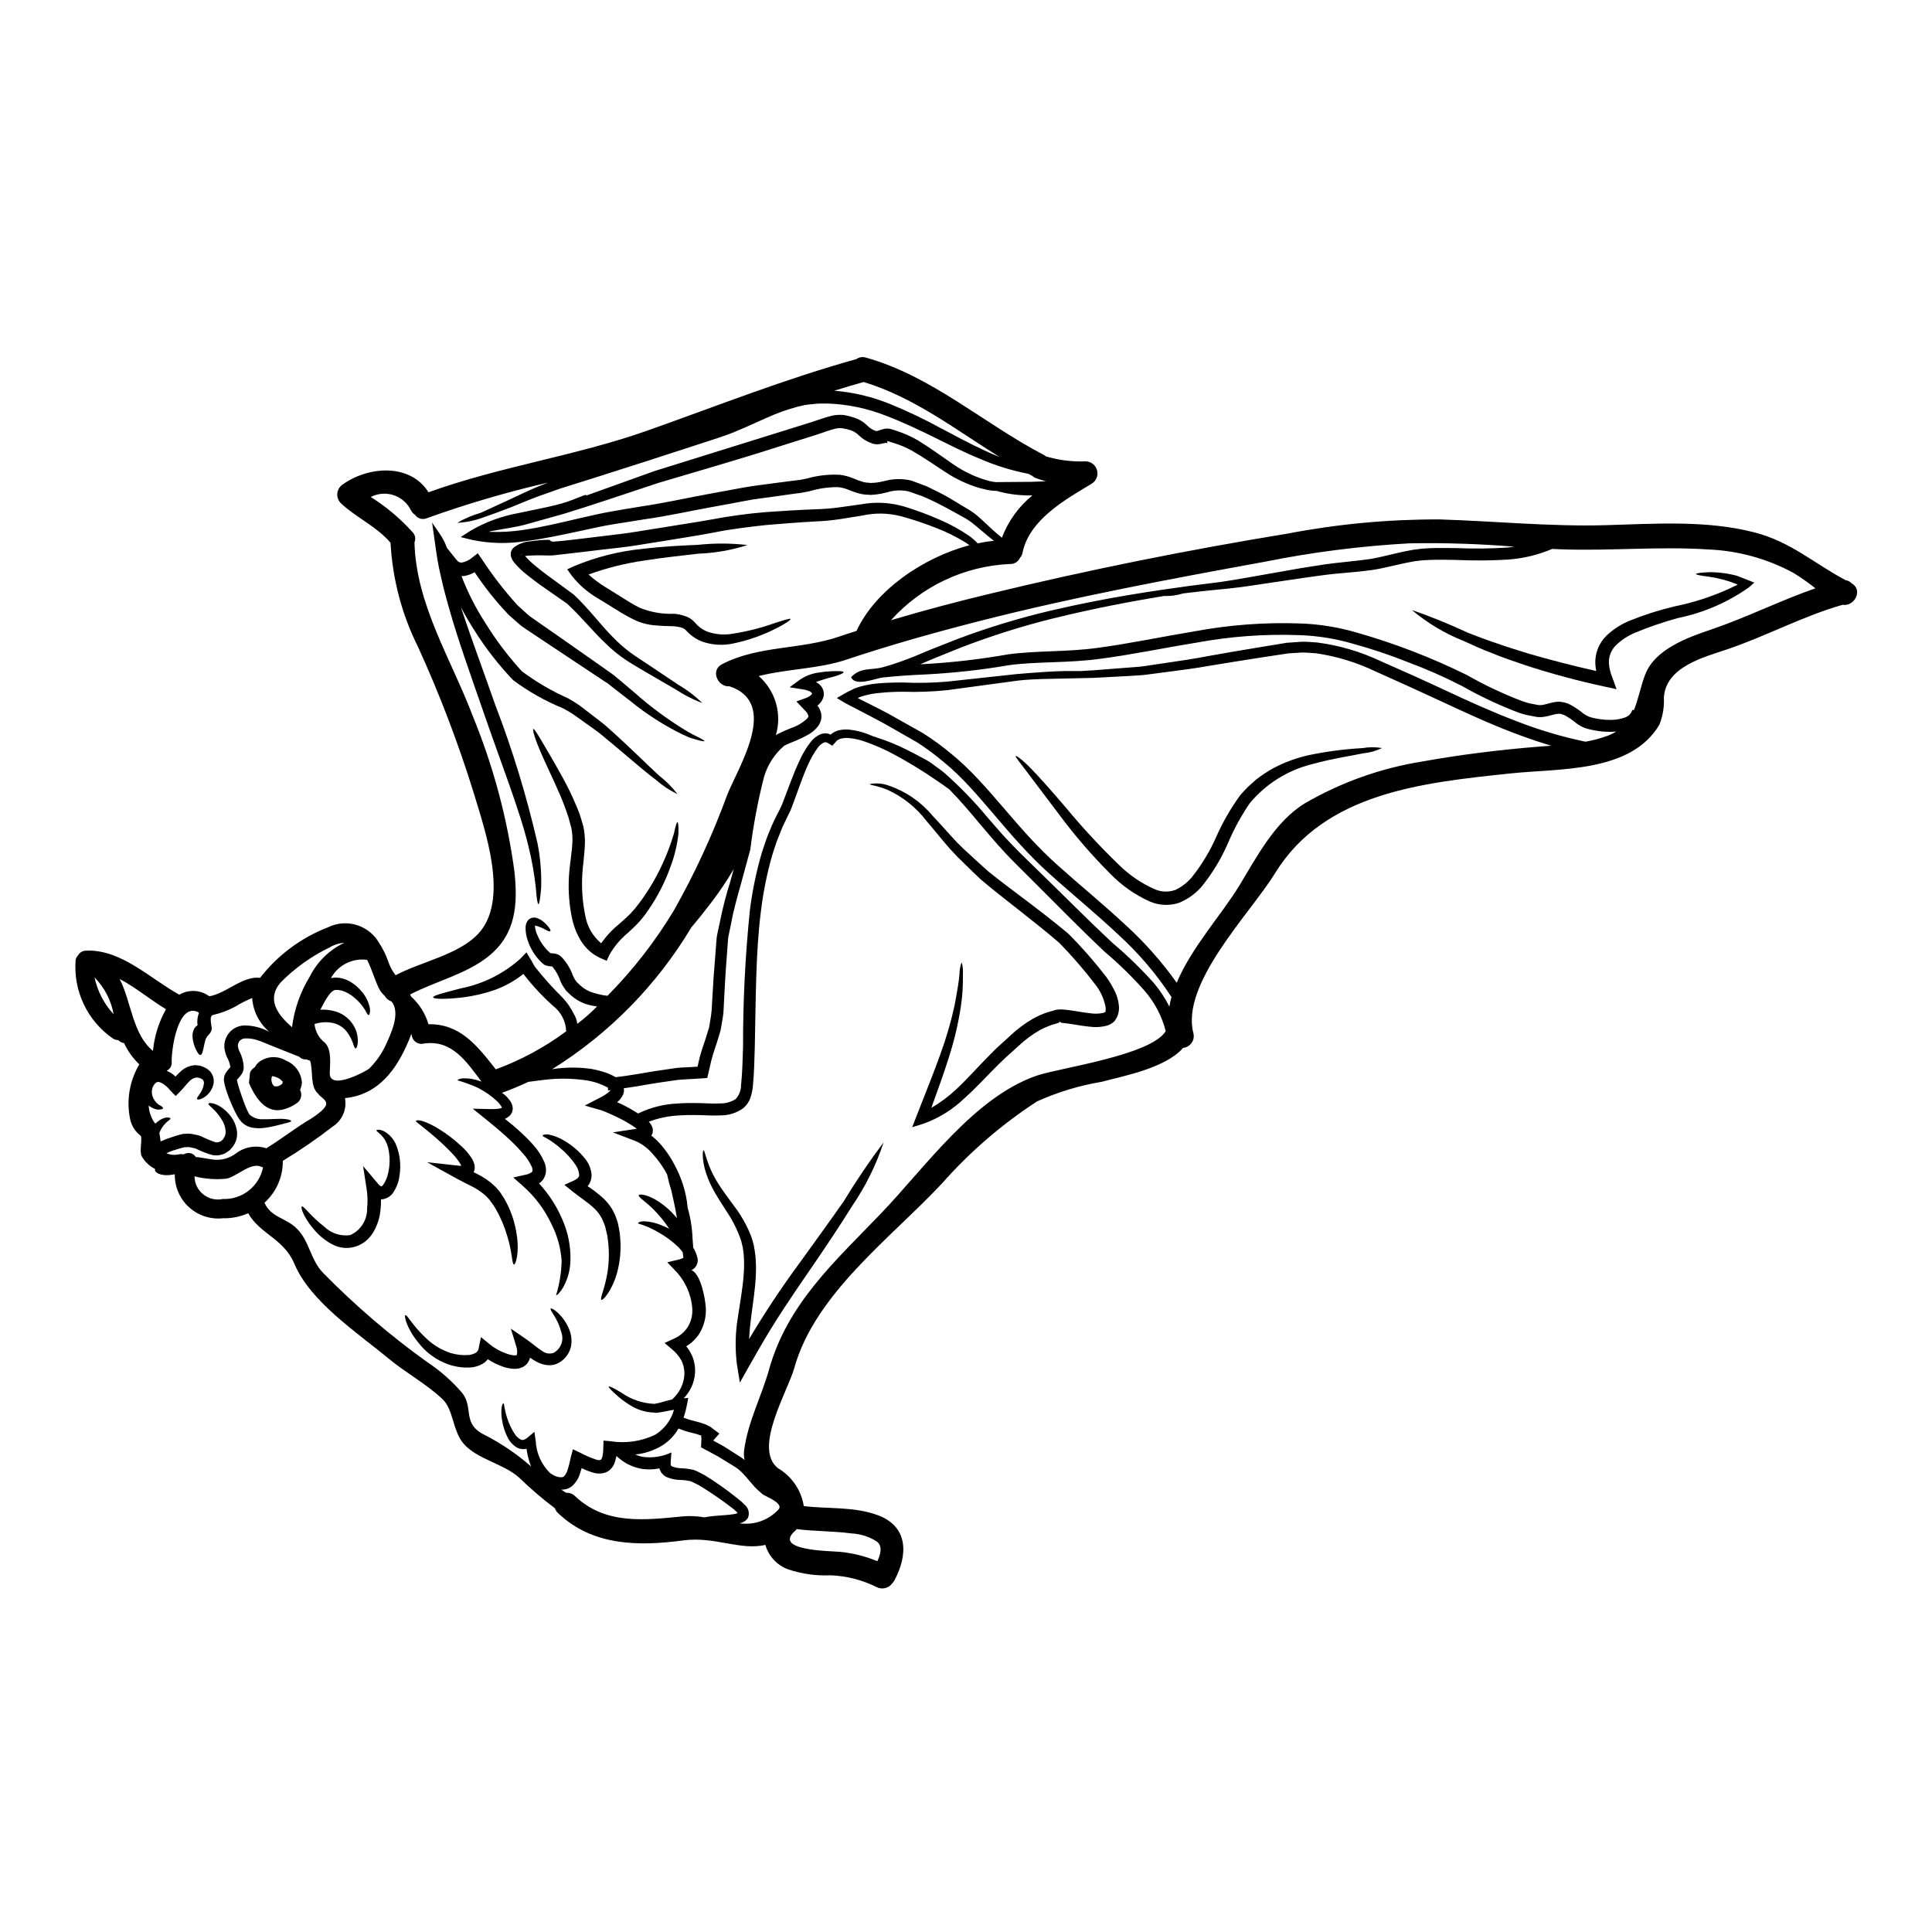 <?xml version="1.0" encoding="UTF-8"?>
<!-- Uploaded to: SVG Repo, www.svgrepo.com, Generator: SVG Repo Mixer Tools -->
<svg fill="#000000" width="800px" height="800px" version="1.1" viewBox="144 144 512 512" xmlns="http://www.w3.org/2000/svg">
 <g>
  <path d="m287.71 399.24c-1.84-1.699-3.199-3.859-3.934-6.258-0.355-1.051-0.52-2.156-0.488-3.266-0.004-0.73 0.27-1.434 0.762-1.969 0.566-0.52 1.359-0.711 2.098-0.508 0.758 0.238 1.457 0.641 2.039 1.18 0.395 0.336 0.754 0.703 1.082 1.102 0.531 0.656 0.699 1.102 0.57 1.25-0.129 0.148-0.57 0-1.27-0.395v0.004c-0.867-0.504-1.805-0.875-2.777-1.102h-0.023c-0.211 0-0.168 0.105-0.02 0h0.02c0.023 0-0.02 0.188 0.023 0.445 0.109 0.773 0.336 1.523 0.676 2.227 0.766 1.785 1.926 3.375 3.394 4.644l0.527 0.043c0.438 0.012 0.867 0.09 1.277 0.238 0.539 0.199 1.016 0.543 1.379 0.996 1.227 1.352 2.172 2.941 2.777 4.668 0.105 0.246 0.227 0.488 0.363 0.719l0.148 0.301 0.297 0.395 0.129 0.188 0.02 0.023 0.32 0.32 0.613 0.594v-0.004c0.77 0.719 1.66 1.293 2.633 1.699 1.496 0.562 3.055 0.941 4.644 1.125 6.758-6.832 12.68-14.449 17.633-22.684 5.527-9.781 10.238-20 14.086-30.551 3.078-7.66 13.898-24.336 0.613-28.793-3.055 0.277-5.176-4.199-1.969-5.856 9.719-5.027 20.898-3.797 31.168-7.359 1.484-0.512 2.992-0.977 4.477-1.465 4.945-10.719 17.57-19.418 29.914-22.703-0.395-0.277-0.742-0.551-1.145-0.789-2.375-1.461-4.875-2.703-7.477-3.711-3.039-1.207-6.141-2.25-9.293-3.121-3.438-0.93-7.051-1.012-10.527-0.23-1.93 0.32-3.906 0.637-5.938 0.953v-0.004c-2.117 0.316-4.25 0.516-6.391 0.598-4.262 0.234-8.637 0.574-13.152 0.957-4.477 0.508-9.082 1.02-13.707 1.969-4.816 0.914-9.59 1.613-14.531 2.441-3.481 0.512-6.875 1.18-10.293 1.551-3.418 0.371-6.789 0.789-10.078 1.18l-4.926 0.57c-0.789 0.086-1.613 0.191-2.418 0.277l-0.617 0.062-0.762 0.023-1.25-0.023 0.004-0.004c-1.508-0.055-3.016-0.031-4.519 0.066-0.25 0.023-0.5 0.059-0.746 0.105 0.836 0.938 1.742 1.801 2.719 2.586 1.105 0.934 2.25 1.801 3.398 2.652 2.336 1.719 4.602 3.375 6.809 4.988 4.199 3.988 7.109 8.02 10.289 11.203h-0.004c1.473 1.531 3.066 2.938 4.777 4.199 1.594 1.18 3.332 2.227 4.816 3.246 3.035 2.035 5.664 3.777 7.785 5.219 2.328 1.355 4.481 2.992 6.406 4.875-2.504-0.949-4.894-2.172-7.125-3.648-2.227-1.297-4.965-2.887-8.129-4.723-1.574-0.977-3.242-1.867-5.047-3.074-1.879-1.254-3.633-2.684-5.242-4.269-3.438-3.223-6.641-7.277-10.352-10.672-2.211-1.551-4.496-3.141-6.856-4.773-1.18-0.852-2.363-1.738-3.562-2.695-1.301-0.992-2.488-2.121-3.543-3.371-0.383-0.465-0.672-1-0.852-1.574-0.027-0.113-0.047-0.227-0.062-0.34-0.023-0.203-0.023-0.41 0-0.613s0.07-0.406 0.145-0.594l0.023-0.043c0.34-0.68 0.125-0.23 0.211-0.395l0.105-0.129 0.25-0.277h0.008c0.137-0.148 0.305-0.27 0.488-0.363 0.898-0.586 1.898-0.996 2.949-1.207 1.715-0.168 3.328-0.488 4.922-0.488h1.145l0.449 0.363 0.57 0.105c0.789-0.105 1.574-0.105 2.398-0.211 1.613-0.191 3.227-0.34 4.859-0.551 3.266-0.395 6.598-0.789 9.992-1.207 3.375-0.363 6.789-1.043 10.27-1.551 4.898-0.828 9.84-1.527 14.449-2.363 4.66-0.883 9.363-1.523 14.086-1.93 4.582-0.32 9.055-0.617 13.281-0.762v-0.004c2.051-0.051 4.098-0.207 6.133-0.469 2.039-0.277 4.012-0.551 5.965-0.828v0.004c3.879-0.742 7.883-0.535 11.668 0.594 3.227 0.992 6.394 2.176 9.484 3.543 2.699 1.164 5.277 2.594 7.699 4.262 0.785 0.57 1.52 1.211 2.188 1.914 1.445-0.301 2.887-0.531 4.305-0.68-0.57-0.426-1.121-0.848-1.672-1.316-1.043-0.871-2.144-1.801-3.269-2.754h-0.004c-1.137-0.969-2.383-1.805-3.711-2.484-2.82-1.547-5.902-3.305-9.102-4.723h0.004c-0.836-0.402-1.703-0.734-2.59-1l-1.359-0.488-0.699-0.23-0.34-0.105-0.027-0.004-0.168-0.043c-1.773-0.34-3.602-0.238-5.328 0.301l-1.574 0.363c-0.57 0.082-1.25 0.23-1.758 0.25l-0.789 0.062-0.188 0.023c-0.105 0-0.215-0.008-0.32-0.023l-0.469-0.02c-0.621-0.008-1.238-0.082-1.844-0.215-1.145-0.273-2.266-0.641-3.352-1.102-0.879-0.363-1.805-0.602-2.754-0.699h-0.129c-2.516-0.012-5.016 0.352-7.426 1.078-0.656 0.148-1.488 0.301-2.207 0.426l-2.121 0.277c-1.402 0.191-2.777 0.395-4.199 0.594-2.801 0.426-5.688 0.699-8.574 1.273-2.887 0.574-5.832 1.082-8.805 1.633-6.027 1.102-11.965 2.418-17.711 3.223-2.863 0.445-5.684 0.891-8.441 1.34-2.695 0.445-5.367 1.039-7.996 1.609-5.262 1.145-10.355 2.25-15.281 2.867-4.688 0.742-9.465 0.625-14.109-0.34l-3.016-0.742 2.57-1.652v-0.004c3.957-2.32 8.297-3.922 12.812-4.723 3.859-0.832 7.152-1.445 9.805-2.102 2.039-0.5 4.035-1.168 5.965-1.996 1.359-0.551 2.098-0.789 2.141-0.699 0.02 0.043 0 0.129-0.125 0.211 5.539-1.992 11.668-4.199 18.266-6.555 9.57-2.992 20.094-6.262 31.125-9.699 3.562-1.102 7.043-2.184 10.48-3.266 1.777-0.551 3.309-1.18 5.301-1.676h0.004c1.051-0.234 2.133-0.297 3.203-0.188 0.965 0.16 1.918 0.402 2.844 0.719 1.273 0.422 2.426 1.133 3.375 2.078 0.578 0.598 1.281 1.062 2.059 1.359l0.125 0.043c0.184 0.047 0.371 0.047 0.551 0 0.32-0.062 0.68-0.254 1.379-0.445 0.395-0.117 0.801-0.176 1.211-0.168l0.34 0.039h0.188l0.043 0.023c0.078 0.02 0.16 0.035 0.238 0.043h0.02l0.363 0.105 1.398 0.445h-0.004c1.918 0.641 3.762 1.473 5.512 2.484 3.309 2.016 6.176 4.156 8.91 6.027 2.465 1.762 5.168 3.156 8.031 4.148 0.676 0.211 1.316 0.395 1.969 0.594 0.625 0.152 1.266 0.25 1.906 0.297 0.32 0 0.656-0.023 1.02-0.023l8.188-0.062c1.383-0.043 2.652-0.082 3.887-0.148-0.91-0.227-1.801-0.512-2.676-0.848-0.375-0.148-0.719-0.363-1.02-0.637-0.043 0-0.062 0-0.105-0.043l-0.828-0.445h0.004c-4.422-0.852-8.734-2.188-12.859-3.988-7.383-2.953-15.469-7.828-24.969-11.438h-0.004c-4.875-1.918-10.039-3-15.277-3.203h-2.016c-0.676 0.012-1.348 0.062-2.016 0.148-0.719 0.082-1.465 0.125-2.141 0.25l-1.934 0.445v0.004c-2.738 0.734-5.414 1.691-7.996 2.863-2.715 1.18-5.387 2.461-8.148 3.586-1.359 0.613-2.777 1.082-4.18 1.574-1.402 0.492-2.715 0.895-4.074 1.34-5.367 1.738-10.543 3.438-15.488 5.031-4.945 1.594-9.633 3.074-14.023 4.477-2.207 0.676-4.328 1.359-6.363 1.996l-2.953 0.934c-0.977 0.34-1.91 0.676-2.844 1.02-3.734 1.227-6.938 2.648-9.801 3.797-2.93 1.121-5.477 2.078-7.555 2.777h0.004c-2.168 0.789-4.441 1.254-6.746 1.375 1.965-1.152 4.066-2.051 6.258-2.672 1.992-0.914 4.414-2.039 7.234-3.328 2.82-1.289 6.07-2.953 9.738-4.328 0.23-0.105 0.508-0.211 0.762-0.32-10.84 2.5-21.523 5.637-31.996 9.398-1.141 0.523-2.496 0.148-3.203-0.891-0.477-0.316-0.859-0.758-1.102-1.273-0.945-1.871-2.594-3.285-4.586-3.934-1.996-0.645-4.16-0.465-6.023 0.496 4.141 2.606 7.898 5.773 11.16 9.418 0.637 0.715 0.805 1.73 0.426 2.609v0.043c0.426 16.531 9.805 31.02 15.531 46.188v0.004c5.387 13.156 9.07 26.945 10.965 41.035 0.914 8.699 0.395 16.484-6.746 22.316-5.965 4.859-14.066 6.664-20.918 10.234 0.102 0.188 0.188 0.363 0.297 0.551h-0.004c2.172 1.973 3.758 4.508 4.582 7.324 8.34-0.129 12.816 5.539 17.848 11.965h-0.004c6.668-2.453 12.949-5.844 18.652-10.078v-0.012c-0.098-2.656-1.375-5.129-3.481-6.746-2.859-2.551-5.473-5.367-7.809-8.402-0.008-0.027-0.023-0.051-0.043-0.062-2.285 1.832-4.859 3.273-7.617 4.262-2.738 0.949-5.566 1.609-8.441 1.969-4.859 0.574-7.785 0.426-7.871 0-0.082-0.508 2.82-1.207 7.363-2.398 5.844-1.156 11.273-3.859 15.719-7.828l1.656-1.719 1.316 2.207c0.32 0.531 0.57 1.102 0.953 1.652 2.246 2.852 4.672 5.559 7.258 8.109 1.238 1.305 2.269 2.793 3.055 4.41 0.473 0.762 0.77 1.617 0.867 2.504v0.082c1.871-1.406 3.629-2.949 5.262-4.625-1.078-0.129-2.144-0.363-3.18-0.699-1.367-0.504-2.625-1.258-3.715-2.227l-0.789-0.738-0.395-0.395-0.039-0.043-0.191-0.191-0.062-0.102-0.141-0.238c-0.477-0.625-0.875-1.312-1.18-2.039-0.449-1.344-1.129-2.602-2.016-3.711l-0.211-0.211c-0.043 0-0.129-0.023-0.234-0.023-0.211-0.039-0.488 0-0.977-0.125h-0.004c-0.531-0.098-1.02-0.359-1.395-0.746zm347.03-100.63c3.035 1.738 0.723 6.195-2.418 5.668-10.586 3.012-20.262 8.316-30.699 11.836-5.938 2.019-16.137 4.543-16.676 12.691 0.125 2.469-0.277 4.934-1.184 7.234-7.594 12.859-26.629 11.543-39.59 12.941-22.977 2.441-49.098 4.988-62.273 26.438-6.559 10.672-25.035 29.125-21.648 42.371h0.004c0.234 0.887 0.066 1.828-0.457 2.578-0.52 0.754-1.348 1.238-2.258 1.328-4.723 5.453-16.164 7.512-21.559 8.992-5.922 0.98-11.688 2.731-17.16 5.199-9.359 6.086-17.848 13.414-25.23 21.789-13.43 14.344-33.586 29.148-39.082 48.805-1.758 6.297-10.969 21.324-4.371 26.582v0.004c3.68 2.156 6.203 5.848 6.875 10.062 6.559 0.789 13.383 0.082 19.68 2.438 8.066 3.016 7.934 10.523 4.371 17.188h0.004c-0.152 0.273-0.336 0.531-0.551 0.762-0.918 1.355-2.691 1.824-4.16 1.102-3.809-1.91-7.984-2.984-12.242-3.148-3.812 0.176-7.625-0.355-11.246-1.574-2.938-1.07-5.184-3.484-6.043-6.488-6.691 1.574-13.41-2.312-21.789-1.18-11.863 1.574-23.977 1.484-33.121-7.215l-0.004-0.004c-0.391-0.348-0.684-0.793-0.848-1.293-3.34-2.523-6.523-5.25-9.527-8.168-4.137-3.668-11.094-4.856-14.637-8.91-2.973-3.394-2.695-9.102-5.644-11.859-4.418-4.16-9.719-6.957-14.344-10.801-8.211-6.809-20.645-14.957-24.91-25.082-2.797-6.66-9.164-7.871-12.223-13.383-2.113 0.941-4.41 1.398-6.727 1.34-3.285 0.352-6.562-0.73-8.996-2.961-2.438-2.234-3.797-5.406-3.731-8.711-0.078 0.027-0.156 0.039-0.234 0.047-2.992 0.633-4.945-0.277-5.031-1.211l0.004-0.004c0-0.07 0.016-0.145 0.043-0.211-1.488-0.758-2.727-1.934-3.555-3.383-0.699-1.18 0.297-4.945-0.32-5.473v0.004c-1.414-1.09-2.391-2.648-2.754-4.394-1.023-4.965-0.152-10.133 2.441-14.492-1.699-1.613-3.074-3.535-4.055-5.664-0.375-0.016-0.738-0.141-1.039-0.363-0.168-0.125-0.32-0.277-0.488-0.395v0.004c-0.48-0.008-0.949-0.145-1.359-0.395-3.356-2.301-6.039-5.449-7.785-9.121-1.742-3.676-2.484-7.746-2.144-11.801 0.094-0.406 0.301-0.781 0.594-1.082 0.41-0.793 1.227-1.301 2.121-1.312 9.336-0.449 17.102 7.477 24.762 11.668v-0.004c2.449-1.434 5.516-1.301 7.828 0.344 0.031 0.035 0.066 0.062 0.105 0.082 4.562-0.762 8.785-5.434 13.473-4.898h0.004c4.644-5.992 10.836-10.605 17.906-13.348 5.106-2.551 11.312-0.504 13.895 4.586 0.188 0.203 0.34 0.441 0.449 0.699 0.699 1.23 1.281 2.523 1.738 3.863 0.449 1.262 1.094 2.449 1.91 3.516 6.957-3.648 16.57-5.406 21.789-10.863 8.531-8.93 1.93-27.43-1.18-37.766-4.062-13.059-8.945-25.848-14.617-38.293-4.316-8.621-6.809-18.043-7.324-27.668-3.606-4.305-9.164-6.691-13.219-10.543l0.004-0.004c-0.68-0.703-1.004-1.676-0.879-2.644 0.121-0.973 0.68-1.832 1.516-2.344 6.894-4.856 17.844-5.512 22.637 2.144 19.012-6.875 39.148-9.656 58.16-16.402 18.438-6.535 36.363-13.641 55.227-18.895l-0.004 0.004c0.75-0.539 1.715-0.684 2.59-0.391 17.566 4.965 31.145 17.461 47.078 25.777l0.004-0.004c0.195 0.121 0.387 0.254 0.574 0.395 3.418 1.016 6.981 1.461 10.543 1.316 1.406 0.039 2.621 0.996 2.992 2.356 0.371 1.355-0.188 2.797-1.379 3.547-7.047 4.242-16.531 9.527-18.355 18.27l0.004 0.004c-0.09 0.512-0.328 0.992-0.684 1.375-0.477 1.078-1.578 1.738-2.754 1.652-12.051 0.559-23.379 5.926-31.445 14.898 8.555-2.547 17.188-4.84 25.824-6.918 26.18-6.363 52.742-11.691 79.309-16.039 13.262-2.543 26.742-3.801 40.25-3.754 14.66 0.445 29.262 1.93 43.941 1.527 12.941-0.363 26.629-1.379 39.336 1.867 9.801 2.484 15.891 8.234 24.355 12.711v-0.004c0.617 0.098 1.188 0.398 1.613 0.855zm-9.652 1.297c-1.844-1.477-3.777-2.836-5.793-4.074-6.91-3.75-14.582-5.875-22.434-6.215-13.07-0.871-26.074 0.426-39.148-0.043-0.789-0.043-1.574-0.086-2.363-0.105-3.707 1.574-7.648 2.531-11.668 2.82-4.508 0.277-9.027 0.312-13.535 0.105-2.121-0.043-4.16-0.086-6.176-0.043-0.977 0.043-1.93 0.062-2.867 0.125-0.934 0.129-1.867 0.172-2.777 0.363-3.648 0.637-7.191 1.695-10.734 2.227-3.648 0.488-6.746 0.699-9.84 0.996s-5.902 0.789-8.594 1.125c-5.387 0.789-10.102 1.508-14.168 2.102-4.07 0.594-7.598 0.914-10.461 1.18-2.867 0.27-5.117 0.613-6.957 0.789h-0.004c-1.656 0.516-3.387 0.746-5.117 0.684-8.172 1.359-17.992 3.148-29.492 5.984v-0.004c-8.195 2.043-16.258 4.586-24.141 7.621-2.141 0.871-4.328 1.758-6.578 2.652-1.422 0.57-2.887 1.207-4.367 1.848 0.508-0.023 1.039-0.062 1.547-0.086 7.293-0.426 14.559-1.273 21.75-2.547 7.785-1.039 15.742-0.594 23.848-1.738 8.145-1.082 16.59-2.887 25.48-4.348l0.004-0.004c9.27-1.734 18.703-2.438 28.129-2.098 5.031 0.18 10.023 0.984 14.855 2.398 10.082 2.863 19.883 6.641 29.281 11.281 4.668 2.664 9.539 4.965 14.562 6.879 0.617 0.188 1.254 0.426 1.891 0.594l1.891 0.363h-0.004c0.535 0.137 1.09 0.168 1.633 0.082 0.633-0.109 1.254-0.258 1.867-0.445 0.809-0.238 1.641-0.383 2.484-0.426 0.492 0.023 0.984 0.094 1.465 0.211 0.41 0.102 0.812 0.234 1.207 0.395 1.379 0.703 2.672 1.559 3.859 2.547 0.453 0.336 0.945 0.613 1.465 0.828 0.617 0.211 1.25 0.375 1.891 0.488 1.312 0.258 2.652 0.379 3.992 0.359 1.266 0 2.519-0.223 3.711-0.656 0.922-0.312 1.629-1.059 1.887-1.996l0.422 0.082c1.23-2.926 1.762-6.297 3.035-9.523 2.59-6.66 11.246-9.762 17.398-11.84 9.395-3.191 18.305-7.672 27.664-10.938zm-52.742 37.957c-0.445 0.043-0.891 0.062-1.316 0.082l0.004 0.004c-1.566 0.02-3.133-0.121-4.668-0.426-0.777-0.141-1.543-0.332-2.293-0.57-0.816-0.316-1.586-0.738-2.293-1.254-1-0.852-2.086-1.59-3.246-2.207-0.27-0.109-0.547-0.199-0.828-0.277-0.199-0.059-0.406-0.082-0.613-0.062-0.57 0.027-1.133 0.129-1.68 0.301-0.727 0.219-1.473 0.391-2.227 0.508-0.844 0.145-1.711 0.113-2.547-0.086l-2.203-0.422c-0.719-0.172-1.402-0.426-2.102-0.637-5.18-1.98-10.199-4.348-15.02-7.086-4.644-2.383-9.43-4.484-14.324-6.297-4.672-1.871-9.445-3.469-14.301-4.797-4.621-1.367-9.398-2.144-14.215-2.312-9.199-0.355-18.406 0.312-27.453 1.996-8.828 1.422-17.289 3.223-25.609 4.285-8.402 1.145-16.445 0.676-23.871 1.652-7.266 1.25-14.598 2.07-21.961 2.461-4.031 0.168-7.914 0.426-11.691 0.832-1.762 0.188-7.277 2.543-8.34-0.105 2.609-2.695 5.18-1.738 8.531-2.652 2.188-0.594 4.309-1.34 6.344-2.102 2.363-0.871 4.562-1.891 6.852-2.797 2.289-0.91 4.5-1.762 6.691-2.633l0.004-0.004c7.988-2.992 16.16-5.473 24.465-7.434 15.02-3.5 27.16-5.219 36.516-6.516 3.148-0.395 5.984-0.762 8.531-1.082 2.141-0.32 4.496-0.699 7.172-1.18 4.051-0.719 8.742-1.551 14.105-2.484 2.715-0.395 5.582-0.934 8.66-1.297 3.035-0.359 6.473-0.656 9.676-1.121 3.289-0.531 6.769-1.613 10.695-2.312 0.953-0.211 1.996-0.277 3.012-0.426 1.02-0.082 2.059-0.125 3.121-0.168 2.035-0.043 4.137 0 6.258 0.02h-0.004c4.398 0.184 8.801 0.137 13.195-0.145 0.656-0.062 1.297-0.148 1.969-0.234-9.266-0.766-18.562-1.062-27.859-0.891-12.824 0.707-25.586 2.328-38.18 4.856-25.227 4.602-50.516 9.309-75.367 15.652-12.027 3.055-23.93 6.406-35.688 10.332-7.277 2.441-15.676 2.422-23.168 4.328v0.004c2.18 1.914 3.762 4.41 4.562 7.199 0.805 2.785 0.789 5.742-0.043 8.52 0.062-0.062 0.125-0.102 0.188-0.168l0.086-0.062 0.062-0.043h0.004c1.242-0.633 2.516-1.199 3.816-1.699 1.574-0.531 3.016-1.402 4.223-2.543 0.277-0.445 0.363-0.488 0.148-0.953h0.004c-0.121-0.27-0.27-0.527-0.445-0.766l-0.762-0.789-1.871-1.969 2.363-0.852-0.004 0.004c0.562-0.176 1.082-0.465 1.527-0.848 0.32-0.359 0.23-0.32 0.277-0.426-0.234-0.32-0.559-0.555-0.934-0.68-0.539-0.207-1.102-0.352-1.676-0.422l-3.348-0.531 2.566-1.887h-0.004c1.449-1.02 3.109-1.691 4.859-1.969 1.219-0.211 2.453-0.344 3.691-0.395 2.016-0.062 3.121-0.039 3.184 0.234 0.062 0.277-1 0.762-2.93 1.289v0.004c-1.488 0.367-2.953 0.812-4.391 1.34 0.707 0.348 1.297 0.895 1.695 1.574 0.367 0.676 0.488 1.457 0.34 2.207-0.152 0.672-0.473 1.293-0.934 1.805-0.211 0.242-0.445 0.461-0.703 0.656 0.262 0.316 0.477 0.664 0.641 1.039 0.125 0.344 0.254 0.68 0.363 1.039h-0.004c0.047 0.402 0.062 0.809 0.043 1.211-0.098 0.77-0.387 1.5-0.848 2.125-0.738 0.984-1.688 1.793-2.781 2.359-0.934 0.543-1.906 1.02-2.906 1.422-1.18 0.508-2.481 0.996-3.285 1.422h-0.004c-2.574 2.184-4.445 5.082-5.383 8.328-1.617 6.316-2.828 12.727-3.629 19.199-0.828 3.016-1.684 6.156-2.566 9.422-0.895 3.242-1.891 6.621-2.508 10.121-0.188 0.871-0.359 1.758-0.551 2.652-0.082 0.445-0.188 0.891-0.25 1.336l-0.105 1.402c-0.129 1.871-0.277 3.777-0.426 5.707-0.301 3.859-0.445 8.023-0.699 12.266-0.043 1.039-0.32 2.207-0.469 3.309l-0.297 1.695-0.488 1.633c-0.637 2.227-1.445 4.223-1.969 6.344-0.32 1.402-0.637 2.797-0.977 4.223l-0.086 0.422c-0.129 0.027-0.262 0.043-0.395 0.043l-0.871 0.062-1.465 0.086-1.719 0.105c-1.125 0.082-2.269 0.105-3.438 0.23l-3.523 0.512c-2.363 0.316-4.793 0.762-7.258 1.18-1.121 0.191-2.289 0.344-3.457 0.512 0.02 0.254 0.043 0.531 0.043 0.789l0.004 0.004c-0.066 0.309-0.152 0.613-0.254 0.914-0.211 0.465-0.488 0.895-0.828 1.273-0.227 0.262-0.477 0.504-0.742 0.723 0.445 0.188 0.871 0.395 1.316 0.594h-0.004c1.461 0.711 2.879 1.512 4.242 2.394 3.285-1.594 6.859-2.496 10.508-2.652 1.969-0.148 3.883-0.148 5.769-0.105 1.891 0.043 3.711 0.191 5.387 0.086 1.469 0.043 2.914-0.352 4.16-1.125 0.941-0.992 1.461-2.309 1.461-3.672 0.344-3.242 0.426-6.789 0.531-10.031v-0.004c-0.027-12.121 0.574-24.238 1.805-36.301 0.652-5.211 1.723-10.363 3.203-15.406 0.395-1.18 0.789-2.363 1.18-3.5 0.395-1.137 0.895-2.227 1.34-3.332 0.445-1.105 0.996-2.121 1.484-3.148 0.277-0.508 0.531-1.02 0.789-1.527 0.211-0.395 0.395-0.891 0.613-1.359 1.547-3.969 2.887-7.934 4.582-11.477h-0.004c0.797-1.797 1.816-3.488 3.035-5.031 0.688-0.867 1.586-1.547 2.609-1.965 0.617-0.203 1.273-0.242 1.91-0.109 0.145 0.027 0.289 0.07 0.426 0.133l0.105 0.039 0.148 0.105c0.043-0.039 0.062-0.082 0.105-0.125s0.02-0.043 0.062-0.062l0.363-0.254v-0.004c0.473-0.312 0.984-0.547 1.527-0.699 0.965-0.238 1.961-0.301 2.949-0.191 1.688 0.191 3.34 0.598 4.922 1.211 0.465 0.191 0.891 0.363 1.336 0.551 0.402 0.109 0.797 0.238 1.18 0.395 2.559 0.812 5.051 1.828 7.449 3.031 1.465 0.699 3.098 1.574 4.879 2.547 0.949 0.473 1.844 1.043 2.672 1.699 0.871 0.68 1.848 1.297 2.754 2.078h0.004c4.086 3.621 7.887 7.551 11.375 11.754 2.039 2.336 4.137 4.836 6.539 7.277 2.363 2.504 5.09 5.027 7.848 7.766 5.602 5.434 11.715 11.648 18.672 18.16v0.004c3.922 3.297 7.606 6.867 11.02 10.691 1.609 1.902 2.984 3.988 4.098 6.215 0.148-0.848 0.336-1.691 0.57-2.519-4-6.117-8.762-11.699-14.168-16.617-6.004-5.644-12.18-10.652-17.844-15.766-11.539-10.234-18.895-22.195-28.242-29.812v0.004c-2.227-1.898-4.578-3.648-7.039-5.238-2.508-1.426-4.926-2.82-7.301-4.18-2.379-1.359-4.723-2.57-7.023-3.777-1.465-0.738-2.887-1.508-4.285-2.227-1.059-0.531-1.801-1.059-2.695-1.574-0.207-0.062 0.086-0.125 0.148-0.211l0.34-0.188 0.699-0.395c0.469-0.277 0.914-0.551 1.383-0.789l1.402-0.699-0.004-0.004c0.418-0.234 0.859-0.418 1.316-0.551 0.598-0.199 1.207-0.371 1.82-0.508 1.18-0.281 2.379-0.473 3.586-0.574 2.363-0.23 4.586-0.254 6.727-0.254v-0.004c3.906 0.188 7.82 0.109 11.715-0.23 7.316-0.789 13.473-1.465 18.629-2.016 5.176-0.426 9.312-0.742 12.559-0.789 1.676-0.02 3.098-0.02 4.305 0l3.184-0.188c2.691-0.211 5.602-0.426 8.762-0.68 1.574-0.148 3.223-0.188 4.922-0.445l5.285-0.789c3.648-0.531 7.531-1.082 11.691-1.891 4.18-0.738 8.594-1.527 13.344-2.289 2.363-0.395 4.816-0.789 7.344-1.207 1.316-0.086 2.648-0.168 4.031-0.277 1.359-0.023 2.734 0.125 4.117 0.211v0.004c5.766 0.758 11.379 2.41 16.637 4.891 5.512 2.418 11.227 4.965 17.207 7.766 5.984 2.801 12.242 5.664 18.949 8.211 5.906 2.305 11.996 4.113 18.203 5.41 2.047-0.355 4.055-0.895 6.004-1.613 0.754-0.293 1.477-0.652 2.164-1.082zm-20.859 4.031c1.18-0.105 2.363-0.191 3.586-0.277-3.543-1.062-6.957-2.25-10.234-3.504-6.852-2.629-13.133-5.578-19.117-8.355-5.984-2.777-11.691-5.367-17.121-7.789v0.004c-4.981-2.398-10.297-4.031-15.766-4.84-1.273-0.062-2.527-0.211-3.777-0.211-1.25 0.086-2.461 0.148-3.668 0.234-2.504 0.395-4.926 0.738-7.277 1.102-4.723 0.719-9.168 1.465-13.348 2.141-4.16 0.742-8.129 1.25-11.809 1.719-1.828 0.254-3.609 0.488-5.328 0.699-1.719 0.211-3.394 0.23-5.008 0.359-3.203 0.172-6.172 0.32-8.91 0.469-2.691 0.062-5.156 0.125-7.402 0.168-2.246 0.043-4.285 0.086-6.09 0.129-1.801 0.043-3.352 0.168-4.754 0.25-0.551 0.062-1.059 0.105-1.652 0.168-5.117 0.699-11.266 1.527-18.523 2.504l-0.004 0.008c-3.984 0.422-8 0.574-12.008 0.449-2.152-0.004-4.309 0.109-6.449 0.34-1.094 0.098-2.18 0.281-3.246 0.551-0.555 0.125-1.062 0.301-1.574 0.469-0.109 0.023-0.219 0.066-0.316 0.125l-0.125 0.062c-0.086 0.039-0.164 0.09-0.234 0.148l0.297 0.148 2.504 1.25c2.293 1.18 4.691 2.336 7.086 3.731l7.477 4.203v0.004c2.586 1.648 5.066 3.465 7.422 5.434 9.867 7.996 17.227 19.879 28.434 29.746 5.602 5.031 11.773 10.035 17.906 15.766v-0.004c4.988 4.559 9.473 9.637 13.383 15.148 3.906-9.336 11.926-18.105 16.531-25.652 4.723-7.746 9.48-17.078 17.523-21.961v0.004c9.562-5.539 20.066-9.273 30.98-11.02 10.117-1.816 20.363-3.09 30.613-3.918zm-98.555 75.363c-1.008-3.953-2.926-7.613-5.602-10.695-3.293-3.719-6.852-7.191-10.648-10.395-7.023-6.641-13.066-12.879-18.629-18.395-2.754-2.797-5.406-5.301-7.828-7.91s-4.519-5.156-6.516-7.477c-2.906-3.504-5.582-6.602-8.125-9.188-1.082-0.789-2.422-1.738-4.141-2.887v-0.004c-3.391-2.305-6.902-4.434-10.52-6.367-2.426-1.312-4.953-2.434-7.555-3.348-1.422-0.527-2.906-0.863-4.414-1-0.719-0.062-1.445-0.004-2.144 0.168-0.301 0.082-0.59 0.219-0.848 0.395l-0.188 0.148-0.043 0.039-0.168 0.172-0.191 0.23-0.789 0.891-0.957-0.594-0.004 0.004c-0.145-0.102-0.301-0.188-0.465-0.254-0.125-0.043-0.125-0.066-0.191-0.066-0.215-0.039-0.434-0.016-0.633 0.066-0.609 0.277-1.137 0.711-1.527 1.25-1.051 1.406-1.938 2.93-2.633 4.539-1.574 3.418-2.777 7.258-4.367 11.414h-0.004c-0.211 0.559-0.453 1.102-0.723 1.633-0.23 0.488-0.465 0.977-0.719 1.465-0.445 1-0.996 1.969-1.379 3.035-0.383 1.066-0.871 2.102-1.25 3.203-0.383 1.102-0.742 2.227-1.105 3.375h-0.004c-1.391 4.898-2.391 9.898-2.992 14.957-1.359 10.715-1.316 22.699-1.609 36.027-0.105 3.375-0.148 6.641-0.512 10.309-0.105 0.988-0.32 1.961-0.633 2.906-0.375 1.109-1.059 2.086-1.969 2.824-1.754 1.238-3.856 1.891-6.004 1.863-1.969 0.105-3.84-0.043-5.644-0.082-1.801-0.039-3.648-0.023-5.453 0.105-2.695 0.137-5.352 0.695-7.871 1.656 0.504 0.492 0.863 1.117 1.039 1.801 0.066 0.379 0.059 0.77-0.023 1.145-0.066 0.262-0.184 0.508-0.34 0.727 1.02 0.797 1.949 1.699 2.781 2.691 1.344 1.594 2.496 3.34 3.438 5.199 1.613 3.004 2.707 6.262 3.223 9.633 0.082 0.551 0.125 1.062 0.168 1.574h0.004c0.781 2.707 1.223 5.5 1.312 8.316l0.086 1.039 0.082 1.23c0.086 0.148 0.168 0.277 0.254 0.426h0.004c0.344 0.645 0.605 1.328 0.789 2.035 0.488 1.379-0.168 2.906-1.504 3.504 2.523 1.102 3.648 7.617 3.797 9.926 0.156 2.496-0.484 4.977-1.824 7.086-0.875 1.289-2.019 2.375-3.356 3.18 0.617 0.75 1.129 1.578 1.527 2.461 0.645 1.508 0.914 3.144 0.789 4.777-0.203 2.461-1.262 4.773-2.992 6.531l1.207-0.086-0.363 1.871c-0.211 1.137-0.508 2.258-0.887 3.348 1.023 0.406 2.074 0.73 3.148 0.977 0.883 0.211 1.754 0.473 2.609 0.789l0.914 0.445c0.355 0.16 0.684 0.375 0.977 0.637 0.613 0.469 1.23 0.914 1.848 1.379-0.551 0.617-1.102 1.23-1.633 1.848 0.914 0.512 1.867 1.02 2.754 1.508l4.012 2.547c0.32 0.211 0.613 0.395 0.934 0.613 0.211 0.168 0.426 0.344 0.617 0.488l-0.004-0.004c-0.199-0.875-0.234-1.781-0.105-2.672 1.016-7.531 4.562-14.086 6.598-21.32 4.879-17.484 17.566-28.734 29.707-41.395 11.711-12.203 24.57-30.699 41.227-36.473 5.797-2.016 30.281-5.344 34.184-11.797zm-35.324-141.98c-0.086 0-0.148 0.02-0.23 0.02h-0.004c-2.902 0.043-5.801-0.297-8.613-1.02-0.188-0.062-0.34-0.105-0.508-0.168-0.129 0.004-0.254-0.004-0.379-0.02-0.727-0.027-1.449-0.105-2.164-0.234-0.719-0.172-1.465-0.363-2.227-0.555h-0.004c-3.141-0.941-6.129-2.344-8.867-4.156-2.887-1.848-5.769-3.906-8.891-5.688-1.566-0.871-3.227-1.566-4.945-2.078l-1.398-0.445-0.234-0.062v0.789h-0.004c-0.023 0-0.105-0.363-0.254-0.32-0.254 0.043-0.789 0.125-1.465 0.297-0.805 0.18-1.645 0.129-2.422-0.148h0.129c-1.297-0.402-2.481-1.109-3.457-2.055-0.602-0.609-1.324-1.082-2.121-1.383h-0.02l-0.105-0.043h-0.004c-0.715-0.223-1.445-0.391-2.188-0.508-0.676-0.078-1.355-0.027-2.016 0.145-1.441 0.344-3.223 1.062-4.875 1.574-3.461 1.082-6.984 2.203-10.547 3.328-11.051 3.543-21.648 6.535-31.207 9.398-9.484 3.148-18.035 6.047-25.312 8.266-3.691 1.039-7.023 1.969-9.93 2.777-2.926 0.789-5.512 1.082-7.594 1.488-0.66 0.125-1.25 0.211-1.805 0.32l-0.004 0.004c-0.121 0.035-0.234 0.082-0.34 0.145 3.086 0.121 6.176-0.055 9.23-0.527 4.723-0.699 9.695-1.891 14.957-3.121 2.629-0.594 5.324-1.227 8.148-1.738 2.82-0.512 5.621-0.934 8.484-1.422 5.769-0.852 11.543-2.164 17.566-3.266 2.996-0.551 5.965-1.082 8.891-1.633 2.93-0.551 5.856-0.828 8.723-1.25 1.441-0.191 2.863-0.363 4.281-0.551l2.059-0.254c0.656-0.125 1.211-0.211 1.91-0.363v-0.004c2.805-0.809 5.723-1.145 8.637-0.996h0.043c1.219 0.148 2.41 0.461 3.543 0.93 0.918 0.414 1.871 0.754 2.844 1.02 0.445 0.102 0.902 0.156 1.359 0.172l0.32 0.043h0.297l0.789-0.043c0.551-0.02 0.891-0.125 1.336-0.168l1.484-0.32h-0.008c2.176-0.586 4.461-0.645 6.664-0.172l0.191 0.043 0.062 0.02h0.02l0.168 0.043 0.086 0.043 0.34 0.125 0.699 0.254 1.359 0.508 0.004 0.004c0.914 0.301 1.801 0.676 2.652 1.129 1.758 0.848 3.438 1.676 4.945 2.586s2.969 1.762 4.348 2.609c1.422 0.801 2.742 1.77 3.934 2.887 1.105 1.016 2.144 1.992 3.148 2.926 0.828 0.762 1.633 1.445 2.398 2.039 1.66-4.387 4.449-8.258 8.09-11.219zm-12.883-11.988c1.422 0.68 2.797 1.273 4.137 1.801-11.691-7.297-22.68-15.828-35.984-19.855-0.023 0-0.043 0.02-0.062 0.02-2.59 0.719-5.156 1.484-7.703 2.289v0.004c5.09 0.414 10.082 1.609 14.809 3.539 4.602 1.883 9.09 4.019 13.453 6.406 4.078 2.168 7.852 4.184 11.352 5.797zm-28.219 294.45c0.828-1.762 1.441-3.906-0.043-5.156-2.031-1.332-4.387-2.094-6.812-2.207-4.812-0.656-9.695-0.531-14.512-1.145-0.105 0.125-0.23 0.254-0.359 0.395-6.195 5.344 9.164 5.387 11.754 5.621v-0.004c3.434 0.324 6.797 1.168 9.977 2.496zm-26.223-13.684c0.996-1.062-0.613-2.144-2.144-2.973-0.848-0.469-1.672-0.828-2.016-1.062-0.699-0.676-1.422-1.18-2.184-2.035-0.488-0.574-0.996-1.145-1.508-1.738-0.395-0.508-0.828-0.977-1.27-1.465-0.445-0.488-0.891-0.914-1.359-1.316l-0.719-0.531c-0.277-0.188-0.617-0.395-0.938-0.594-1.27-0.762-2.586-1.574-3.988-2.441-1.402-0.738-2.844-1.527-4.367-2.336l0.105-2.481-0.148-0.363v0.008c0.027-0.043 0.062-0.078 0.105-0.105 0.023-0.039 0.051-0.074 0.082-0.105l-0.191-0.105v-0.004c-0.723-0.262-1.457-0.48-2.207-0.656-1.27-0.285-2.512-0.684-3.715-1.18-1.062 1.84-2.562 3.394-4.367 4.523-2.164 1.305-4.594 2.113-7.109 2.359 0.715 0.324 1.473 0.547 2.25 0.656 2.512 0.297 5.059-0.121 7.344-1.207l-0.148 1.867-0.062 0.977c0 0.574 0.062 0.488 0.062 0.531 0.062 0.148 0.062 0.211 0.34 0.34l-0.004-0.004c0.77 0.309 1.59 0.473 2.422 0.488 1.113 0.031 2.223 0.18 3.309 0.445 0.535 0.188 1.055 0.422 1.547 0.699 0.445 0.234 0.914 0.469 1.359 0.699v0.004c3.027 1.863 5.93 3.918 8.695 6.152 0.695 0.516 1.344 1.09 1.934 1.719 1.02 0.859 1.34 2.289 0.789 3.5-0.535 0.73-1.336 1.219-2.231 1.355 3.832 0.574 7.699-0.781 10.332-3.621zm-10.863 0.934c0.043-0.105-0.043-0.191-0.125-0.277v0.004c-0.5-0.484-1.031-0.93-1.594-1.34-2.707-2.066-5.527-3.988-8.441-5.75-0.395-0.188-0.789-0.395-1.18-0.594h-0.004c-0.355-0.207-0.73-0.379-1.125-0.508-0.871-0.195-1.758-0.301-2.652-0.32-1.262-0.012-2.512-0.281-3.668-0.785-0.824-0.406-1.461-1.109-1.781-1.969l-0.105-0.316c-0.02 0-0.188 0.039-1.145 0.188l-0.004 0.004c-1.164 0.125-2.34 0.105-3.5-0.062-2.523-0.43-4.856-1.613-6.691-3.398-0.156 0.402-0.27 0.824-0.34 1.25-0.078 0.285-0.176 0.562-0.297 0.832-0.125 0.301-0.289 0.586-0.488 0.848-0.418 0.629-1.02 1.113-1.719 1.398-1.16 0.41-2.426 0.41-3.586 0-0.969-0.293-1.914-0.668-2.824-1.121-0.125 0.395-0.23 0.789-0.395 1.227l0.004 0.004c-0.359 1.383-1.129 2.625-2.207 3.562-0.664 0.535-1.48 0.848-2.332 0.891-0.164 0.012-0.324 0.012-0.488 0 0.426 0.301 0.871 0.574 1.316 0.852 0.875-0.059 1.738 0.266 2.359 0.891 8.105 7.684 18.5 6.324 28.621 5.348 1.902-0.152 3.812-0.062 5.688 0.273 0.277-0.062 0.531-0.125 0.852-0.168 0.891-0.148 2.016-0.23 3.074-0.32 0.723-0.062 1.465-0.105 2.227-0.168 0.617-0.062 1.273-0.148 1.871-0.254l0.395-0.105c0.043 0 0.129 0 0.129-0.043l-0.004-0.004c0.059-0.012 0.113-0.035 0.16-0.07zm-1.934-167.21c0.344-1.18 0.656-2.336 0.977-3.5l0.004 0.004c-1.855 3.176-3.914 6.231-6.164 9.141-1.801 2.363-3.5 4.481-5.094 6.363-9.137 15.27-21.777 28.141-36.875 37.559 3.184-0.504 6.418-0.562 9.613-0.176l0.91 0.129c0.395 0.062 0.594 0.125 0.914 0.188 0.551 0.105 1.207 0.301 1.828 0.469l-0.004 0.004c1.246 0.344 2.445 0.852 3.562 1.508 1.719-0.211 3.398-0.426 5.094-0.723 2.461-0.395 4.856-0.848 7.32-1.18 1.207-0.191 2.418-0.363 3.606-0.531 1.188-0.168 2.422-0.148 3.629-0.23l2.059-0.129 0.168-0.738 0.395-1.738c0.594-2.25 1.465-4.418 2.016-6.406l0.469-1.488 0.254-1.504v-0.012c0.195-0.996 0.336-2.004 0.426-3.016 0.277-4.219 0.422-8.211 0.789-12.203 0.148-1.992 0.297-3.941 0.445-5.852l0.129-1.445c0.062-0.469 0.188-0.934 0.277-1.402 0.188-0.934 0.395-1.848 0.594-2.754l-0.004 0.004c0.707-3.492 1.594-6.945 2.668-10.34zm-11.242 117.93c0.926-1.508 1.348-3.269 1.211-5.031-0.301-3.769-1.914-7.312-4.562-10.012l-2.059-2.144 2.82-0.676 0.004-0.004c0.516-0.09 1.012-0.27 1.465-0.531-0.09-0.453-0.148-0.914-0.172-1.375-0.379-0.586-0.828-1.121-1.336-1.594-1.57-1.477-3.316-2.75-5.199-3.797-1.219-0.719-2.496-1.332-3.82-1.824-0.891-0.34-1.465-0.363-1.508-0.574 0-0.082 0.129-0.188 0.395-0.316 0.418-0.129 0.855-0.188 1.297-0.172 1.555 0.074 3.086 0.43 4.516 1.043 0.656 0.25 1.34 0.57 2.039 0.91v-0.004c-1.234-1.883-2.664-3.633-4.266-5.219-2.121-2.098-4.051-3.203-3.773-3.668 0.188-0.34 2.227-0.254 5.301 1.738v0.004c1.707 1.125 3.238 2.496 4.551 4.062 0.086 0.105 0.172 0.23 0.254 0.34-0.426-2.754-1.02-5.238-1.465-7.258h0.004c-0.461-1.434-0.844-2.894-1.148-4.367-0.188-0.32-0.34-0.637-0.531-0.957-0.938-1.613-2.047-3.121-3.309-4.496-1.215-1.453-2.746-2.609-4.477-3.375l-6.047-2.32 6.297-0.957c-0.145-0.125-0.277-0.23-0.445-0.363h0.004c-1.586-1.078-3.254-2.027-4.988-2.84-0.699-0.34-1.398-0.656-2.078-0.953l-1.02-0.426c-0.297-0.129-0.738-0.277-0.789-0.301l-4.434-1.27 3.969-2.059h0.004c0.996-0.457 1.914-1.074 2.715-1.824 0.082-0.082 0.148-0.168 0.188-0.211-0.23 0.023-0.465 0.043-0.699 0.086l-0.062-0.762v-0.004c-1.758-0.938-3.656-1.578-5.621-1.891-3.844-0.574-7.754-0.609-11.605-0.105-1.402 0.168-2.672 0.34-3.836 0.488-2.293 1.062-4.606 2.059-7.004 2.91 0.191 0.117 0.375 0.25 0.551 0.391 0.613 0.504 1.156 1.09 1.609 1.742 0.312 0.43 0.527 0.922 0.637 1.445 0.164 0.742 0 1.523-0.445 2.141-0.414 0.52-0.957 0.926-1.574 1.18 1.34 1.039 2.695 2.16 4.031 3.394 1.223 1.102 2.387 2.269 3.481 3.5 1.254 1.375 2.266 2.953 2.988 4.664 0.273 0.699 0.406 1.441 0.395 2.191-0.027 0.895-0.332 1.762-0.871 2.477-0.281 0.344-0.609 0.645-0.973 0.895 2.574 2.769 4.648 5.969 6.129 9.445 1.547 3.449 2.293 7.195 2.188 10.973-0.051 2.523-0.727 4.992-1.969 7.191-0.938 1.488-1.656 2.121-1.828 1.996v-0.004c0.914-2.969 1.406-6.055 1.465-9.164-0.246-3.391-1.168-6.695-2.715-9.719-1.793-3.801-4.336-7.203-7.481-9.992l-2.629-2.309 3.394-0.762v-0.004c0.605-0.098 1.172-0.363 1.633-0.766 0.086-0.148 0.191-0.469-0.082-1.23-0.582-1.305-1.371-2.512-2.336-3.566-0.988-1.156-2.039-2.262-3.148-3.309-2.188-2.082-4.394-3.938-6.559-5.668l-3.629-2.93 4.625 0.105 0.004 0.004c0.684 0.027 1.375 0 2.059-0.082 0.355-0.023 0.707-0.113 1.039-0.258-0.043-0.137-0.098-0.27-0.172-0.391-0.277-0.469-0.621-0.898-1.02-1.273-1.547-1.457-3.297-2.688-5.195-3.652-1.746-0.789-3.547-1.445-5.387-1.969 0-0.168 0.484-0.465 1.574-0.531 1.543-0.027 3.074 0.238 4.519 0.789 0.094 0.023 0.188 0.059 0.273 0.105-3.938-5.262-7.828-11.203-15.258-10.102h0.004c-1.359 0.352-2.75-0.438-3.152-1.781-0.047-0.266-0.109-0.527-0.188-0.789-0.445 1.227-0.934 2.398-1.402 3.394-3.418 7.477-8.359 12.859-16.188 13.641 0.555 2.93-0.719 5.898-3.223 7.512-4.246 3.281-8.668 6.32-13.254 9.105 0.059 4.223-1.715 8.27-4.856 11.094 1.824 4.031 5.644 3.906 8.613 6.894 3.289 3.266 3.609 8.293 6.894 11.672 8.527 8.691 17.789 16.629 27.688 23.719 3.422 2.266 6.512 4.992 9.188 8.105 3.148 3.938-0.168 8.191 6.004 11.164v-0.004c4.422 2.277 8.551 5.086 12.293 8.363-0.168-0.395-0.32-0.789-0.445-1.18-0.367-1.156-0.633-2.34-0.789-3.543-0.043 0-0.086 0.043-0.125 0.043-0.801 0.16-1.633 0.051-2.363-0.316-1.062-0.625-1.922-1.539-2.481-2.633-0.785-1.531-1.309-3.18-1.547-4.879-0.18-1.059-0.203-2.137-0.07-3.203 0.129-0.762 0.363-1.062 0.469-1.062 0.254 0.086 0.168 1.508 0.996 3.938 0.457 1.449 1.105 2.832 1.934 4.109 0.41 0.68 0.996 1.23 1.695 1.598 0.574 0.211 1.062 0.043 1.781-0.551l1.801-1.508 0.34 2.363 0.004-0.004c0.141 3.242 1.508 6.312 3.824 8.586 0.34 0.23 0.695 0.395 1.039 0.613 0.359 0.176 0.734 0.309 1.121 0.395 0.699 0.148 1.273 0.105 1.527-0.168v-0.004c0.508-0.555 0.859-1.234 1.02-1.965 0.301-0.934 0.531-2.016 0.789-3.148l0.531-2.059 1.969 0.934v-0.004c1.324 0.711 2.707 1.309 4.137 1.785 0.395 0.164 0.832 0.199 1.25 0.105 0.062 0 0.254-0.188 0.445-0.789 0.18-0.773 0.266-1.566 0.258-2.359l0.062-1.969 1.891 0.172h-0.004c4.031 0.641 8.164 0.031 11.84-1.738 2.414-1.508 4.176-3.859 4.945-6.602-1.551 0.23-3.227 0.719-5.012 0.828l-0.062-0.082h-0.02c-2.102-0.027-4.16-0.59-5.984-1.633-1.289-0.738-2.508-1.598-3.637-2.566-1.805-1.574-2.715-2.504-2.57-2.691s1.34 0.395 3.375 1.633c2.57 1.801 5.606 2.824 8.742 2.945 0.488-0.105 0.957-0.188 1.445-0.297 0.551-0.168 1.102-0.32 1.676-0.488 0.508-0.129 1.039-0.254 1.574-0.395v0.004c0.457-0.422 0.875-0.883 1.25-1.379 1.258-1.59 1.957-3.551 1.992-5.582-0.016-1.152-0.281-2.289-0.785-3.328-0.633-1.133-1.469-2.141-2.465-2.973l-2.016-1.695 2.441-1.125c1.504-0.645 2.785-1.711 3.688-3.074zm-44.086-204.81v-0.105c-0.02 0.086-0.34 0.254-0.086 0.191 0.062 0 0.062-0.043 0.086-0.086zm-35.965 130.12c1.34-2.93 4.094-8.594 1.551-11.629v0.004c-0.773-0.258-1.422-0.797-1.809-1.516-0.488-0.422-0.91-0.914-1.25-1.465-1.145-1.996-2.016-5.324-3.394-8.043-3.891-0.527-7.703 1.395-9.59 4.84l0.062-0.02 0.234-0.023c0.168-0.043 0.34-0.07 0.508-0.082 0.871-0.062 1.742 0.043 2.566 0.316 0.68 0.207 1.328 0.5 1.934 0.871 1.023 0.625 1.941 1.414 2.715 2.332 1.164 1.27 1.953 2.832 2.293 4.519 0.168 1.207-0.125 1.891-0.34 1.867-0.277 0-0.469-0.57-0.977-1.422-0.742-1.191-1.672-2.254-2.754-3.148-0.711-0.621-1.504-1.137-2.363-1.527-0.426-0.199-0.875-0.352-1.336-0.449-0.391-0.078-0.785-0.113-1.184-0.102-1.402-0.043-2.848 2.672-4.098 5.117h0.004c-0.035 0.043-0.066 0.094-0.086 0.148 0.109-0.004 0.215-0.02 0.32-0.043 1.312-0.043 2.625 0.137 3.883 0.531 2.148 0.695 3.93 2.223 4.941 4.242 0.609 1.277 0.879 2.684 0.789 4.094-0.125 0.914-0.32 1.383-0.551 1.402s-0.445-0.469-0.699-1.316h-0.004c-0.367-1.059-0.891-2.062-1.551-2.969-0.93-1.258-2.289-2.133-3.816-2.461-1.609-0.328-3.281-0.227-4.84 0.293 0.188 1.949 1.168 3.731 2.719 4.926 1.91 1.824 1.379 5.727 1.316 8.043-0.125 4.945 9.992-0.699 10.438-1.145l-0.004-0.004c1.816-1.781 3.293-3.879 4.371-6.184zm-10.926-27.18v0.004c-1.426 0.109-2.809 0.555-4.031 1.293-4.769 2.32-9.109 5.43-12.84 9.199-3.902 4.519-0.738 8.66 2.996 11.883 0.594-4.742 2.191-9.305 4.688-13.383 1.969-3.941 5.203-7.109 9.188-8.992zm-6.07 44.578c1.762-1.676 1.676-2.398-0.297-3.938-0.215-0.16-0.402-0.363-0.551-0.594-2.269-1.969-1.273-5.875-2.164-8.785l-0.426-0.145-0.551-0.211c-0.586 0.078-1.176-0.094-1.633-0.469-0.105-0.082-0.234-0.168-0.363-0.277-2.184-0.828-4.793-1.91-7.785-3.098-1.082-0.426-2.164-0.934-3.203-1.25-1.016-0.336-2.078-0.496-3.148-0.465-0.703-0.02-1.367 0.324-1.758 0.91l-0.184 0.477c-0.105 0.211-0.02 0.148-0.062 0.254v0.004c-0.039 0.145-0.047 0.297-0.02 0.445 0.074 0.5 0.223 0.984 0.445 1.441 0.672 1.277 1.047 2.695 1.102 4.141-0.016 0.336-0.07 0.672-0.168 0.996-0.098 0.301-0.242 0.586-0.426 0.844-0.242 0.367-0.52 0.707-0.828 1.02-0.086 0.105-0.211 0.234-0.23 0.277-0.02 0.039-0.129 0.191-0.066 0.062 0.023-0.039 0.023-0.09 0-0.125 0 0 0 0.125-0.039 0.191l-0.105 0.039 0.062 0.086c0.102 0.516 0.234 1.027 0.391 1.527 0.168 0.594 0.34 1.18 0.551 1.762 0.395 1.145 0.762 2.266 1.18 3.305l0.004 0.004c0.184 0.5 0.398 0.988 0.637 1.465l0.316 0.637c0.086 0.105 0.152 0.23 0.191 0.363l0.125 0.105c1.012 0.879 2.34 1.305 3.672 1.18 1.402 0.043 2.754-0.082 3.816-0.082h0.004c0.871-0.051 1.746 0 2.609 0.145 0.594 0.129 0.871 0.32 0.871 0.449-0.062 0.297-1.18 0.445-3.266 1.016h-0.004c-1.293 0.352-2.609 0.613-3.938 0.789-0.914 0.109-1.84 0.102-2.754-0.023-1.152-0.137-2.231-0.641-3.074-1.441-0.266-0.285-0.512-0.582-0.742-0.895-0.188-0.277-0.32-0.527-0.488-0.789-0.34-0.555-0.57-1.082-0.848-1.637-0.531-1.102-1.02-2.246-1.488-3.457-0.23-0.613-0.445-1.25-0.656-1.891v0.004c-0.258-0.75-0.441-1.523-0.551-2.309l-0.043-0.191v-0.086c0-0.02 0.023-0.297 0.023-0.297l0.039-0.277c0.023-0.125 0-0.105 0.043-0.32 0.043-0.211 0.125-0.395 0.211-0.594h0.004c0.121-0.285 0.285-0.551 0.484-0.785 0.168-0.254 0.277-0.344 0.395-0.512 0.18-0.184 0.344-0.383 0.488-0.594 0.066-0.039-0.062-0.062 0.086-0.039l-0.062-0.129v-0.004c-0.133-0.871-0.43-1.715-0.867-2.481-0.375-0.824-0.613-1.707-0.703-2.609-0.055-0.977 0.148-1.949 0.594-2.82 0.922-1.844 2.809-3 4.867-2.988 2.258 0.031 4.473 0.613 6.449 1.699-2.656-2.262-4.293-5.496-4.543-8.977-1.574 0.66-3.102 1.441-4.559 2.336-1.828 0.973-3.777 1.699-5.797 2.164-1.227 0.254-0.23 3.203-0.359 3.797-0.301 1.34-1.062 1.402-1.527 2.484-0.809 1.758-0.742 7.129-2.82 2.504-0.391-0.891-0.637-1.836-0.723-2.805-0.09-0.801 0.059-1.613 0.426-2.332 0.23-0.375 0.543-0.695 0.91-0.934-0.039-0.211-0.066-0.422-0.082-0.637-0.031-0.883 0.113-1.762 0.422-2.586-0.039-0.062-0.105-0.148-0.145-0.211-5.391-2.754-7.195 9.93-7.066 13.281v-0.004c0.062 0.953-0.48 1.848-1.355 2.227 0.027 0 0.059 0.008 0.082 0.023 0.852 0.359 1.629 0.879 2.289 1.527 0.398-0.457 0.824-0.891 1.277-1.293 1.098-1.062 2.547-1.68 4.07-1.742 0.395 0.043 0.762 0.086 1.145 0.148l0.125 0.039c0.23 0.066 0.125 0.023 0.191 0.066l0.188 0.062 0.34 0.125 0.004 0.004c0.332 0.145 0.648 0.305 0.957 0.488 0.297 0.203 0.57 0.434 0.828 0.684 0.902 0.988 1.23 2.375 0.867 3.668-0.406 1.461-1.387 2.699-2.715 3.434-0.891 0.469-1.465 0.469-1.574 0.254-0.109-0.211 0.211-0.613 0.68-1.297v0.004c0.625-0.832 1.02-1.809 1.148-2.84 0.047-0.43-0.129-0.855-0.469-1.125-0.215-0.129-0.441-0.227-0.68-0.297-0.316-0.113-0.656-0.156-0.992-0.125-0.676 0.145-1.285 0.5-1.746 1.016-0.695 0.656-1.336 1.551-2.332 2.59l-1.273 1.297-1.379-1.445-0.211-0.23v-0.004c-0.594-0.73-1.32-1.344-2.144-1.801-0.699-0.344-1.082-0.344-1.465-0.086v-0.004c-0.48 0.398-0.828 0.93-0.996 1.527-0.156 0.629-0.156 1.285 0 1.91 0.273 0.945 0.844 1.773 1.633 2.363 0.852 0.426 1.273 0.789 1.207 1.02-0.066 0.23-0.594 0.34-1.527 0.34l0.004-0.004c-0.832-0.176-1.613-0.547-2.273-1.082 0.074 1.559 0.566 3.07 1.426 4.375 0.129 0.129 0.25 0.27 0.359 0.418 0.023-0.043 0.062-0.078 0.105-0.105 0.555-0.535 1.199-0.969 1.91-1.27 0.449-0.195 0.941-0.277 1.43-0.238 0.316 0.043 0.488 0.105 0.527 0.234 0.039 0.129-0.082 0.277-0.34 0.465l0.004 0.004c-0.324 0.223-0.621 0.477-0.891 0.762-0.75 0.734-1.332 1.625-1.699 2.609 0.148 0.762 0.234 1.527 0.32 2.25l-0.004 0.004c0.406-0.141 0.801-0.301 1.184-0.488 0.359-0.156 0.727-0.285 1.102-0.395l0.98-0.328c0.613-0.23 1.379-0.445 2.164-0.656 0.445-0.113 0.898-0.172 1.359-0.168 0.457-0.039 0.922-0.027 1.375 0.043l1.273 0.254c0.25 0.062 0.359 0.062 0.738 0.168l0.531 0.188 0.004 0.004c1.227 0.613 2.488 1.145 3.777 1.594 0.828 0.152 1.668-0.195 2.144-0.895 0.062-0.141 0.148-0.273 0.254-0.391 0.086-0.176 0.164-0.352 0.234-0.535 0.117-0.391 0.16-0.801 0.125-1.207-0.086-0.875-0.344-1.727-0.766-2.504-0.691-1.242-1.57-2.375-2.609-3.352-0.738-0.695-1.25-1.059-1.18-1.316 0.02-0.465 3.117-0.25 5.902 3.309v0.004c0.781 1.016 1.32 2.199 1.574 3.457 0.363 1.715-0.082 3.5-1.207 4.84l-0.32 0.359-0.168 0.191-0.086 0.086-0.062 0.039-0.168 0.168c-0.395 0.281-0.809 0.531-1.227 0.789h-0.004c-0.488 0.188-0.992 0.328-1.508 0.426-0.508 0.035-1.02 0.027-1.527-0.023-1.516-0.406-2.988-0.969-4.391-1.68l-0.512-0.188-0.395-0.062-0.871-0.191c-0.258-0.055-0.527-0.055-0.785 0-0.266-0.035-0.531-0.012-0.789 0.062-0.574 0.148-1.18 0.277-1.848 0.508-0.32 0.105-0.66 0.191-0.977 0.301-0.211 0.062-0.449 0.148-0.723 0.254-0.34 0.145-0.656 0.316-1.059 0.488 1.105 0.445 2.324 0.535 3.481 0.25 0.352-0.062 0.715-0.047 1.059 0.043 0.453-0.258 0.969-0.383 1.488-0.359 0.719 0.031 1.371 0.422 1.738 1.039 1.398 0.148 2.754 0.395 4.199 0.637h0.004c2.32 0.398 4.699-0.199 6.559-1.641 2.285-1.695 5.25-2.18 7.957-1.297 3.629-2.227 6.984-4.812 10.586-7.086 1.434-0.801 2.781-1.738 4.031-2.801zm-15.488 14.957c-0.148-0.043-0.297-0.105-0.465-0.168-2.754-1.297-6.406 2.543-9.191 3.148-2.848 0.297-5.727 0.09-8.504-0.621 0.016 1.871 0.875 3.633 2.336 4.797 1.461 1.168 3.367 1.609 5.191 1.211 5.117 0.195 9.617-3.348 10.633-8.363zm-29.172-30.871c0.367-3.883 1.547-7.648 3.457-11.051-3.887-2.312-7.957-5.727-12.285-8.023 3.144 6.133 3.375 14.555 8.828 19.074zm-10.422-9.715c-0.668-3.695-2.434-7.102-5.066-9.781 0.781 3.656 2.531 7.035 5.066 9.781z"/>
  <path d="m608.9 298.4-1.383 1.23c-5.641 3.992-12.047 6.766-18.816 8.148-3.883 1.059-7.695 2.363-11.414 3.906-1.828 0.773-3.5 1.863-4.945 3.223-1.32 1.246-2.035 3.004-1.969 4.816 0.094 1.316 0.402 2.606 0.914 3.82l1.121 3.098-3.148-0.676v-0.004c-7.078-1.523-14.074-3.406-20.961-5.644-3.148-1.082-6.133-2.078-8.848-3.203-2.754-1.039-5.238-2.184-7.512-3.227-5.008-1.98-9.66-4.762-13.777-8.23 5.016 1.742 9.938 3.738 14.75 5.984 2.269 0.891 4.773 1.867 7.531 2.777 2.715 0.977 5.688 1.871 8.805 2.848 5.457 1.574 11.438 3.148 17.781 4.562v-0.004c-0.141-0.645-0.227-1.305-0.258-1.969-0.098-2.797 0.996-5.504 3.012-7.445 1.762-1.66 3.812-2.981 6.051-3.902 3.894-1.574 7.898-2.852 11.984-3.82 5.805-1.172 11.43-3.109 16.723-5.769-2.402-0.984-4.914-1.676-7.481-2.059-2.312-0.277-3.586-0.531-3.586-0.742 0-0.211 1.27-0.395 3.668-0.488 1.473 0.016 2.941 0.137 4.394 0.359 0.852 0.168 1.781 0.32 2.754 0.594 0.953 0.395 1.969 0.762 3.012 1.18z"/>
  <path d="m455.39 379.89 0.32-0.168 0.742-0.395c0.422-0.223 0.816-0.484 1.18-0.789 0.398-0.266 0.77-0.57 1.102-0.914 0.379-0.332 0.734-0.695 1.062-1.082 2.637-3.301 4.832-6.934 6.535-10.801 1.707-3.859 3.82-7.527 6.297-10.945 0.762-0.934 1.359-1.465 2.035-2.207 0.719-0.676 1.527-1.359 2.246-2.016h0.004c1.484-1.164 3.062-2.199 4.723-3.098 2.965-1.547 6.125-2.691 9.398-3.394 4.621-0.957 9.312-1.57 14.027-1.824 1.711-0.301 3.461-0.309 5.176-0.02-1.562 0.766-3.254 1.238-4.988 1.398-3.246 0.699-8.02 1.34-13.578 2.887v-0.004c-6.465 1.605-12.246 5.238-16.496 10.371-2.231 3.269-4.137 6.754-5.688 10.395-1.797 4.199-4.168 8.125-7.047 11.672-1.648 1.914-3.738 3.402-6.086 4.328-2.481 0.793-5.156 0.672-7.555-0.336-3.945-1.762-7.519-4.258-10.531-7.359-4.949-4.945-9.523-10.25-13.688-15.867-3.562-4.723-6.426-8.531-8.422-11.16s-3.148-4.012-2.992-4.199 1.699 0.891 4.035 3.285c2.336 2.398 5.512 5.984 9.355 10.48v0.004c4.375 5.277 9.043 10.312 13.98 15.074 2.754 2.719 5.981 4.91 9.527 6.469 1.617 0.699 3.434 0.793 5.113 0.258 0.043-0.012 0.211-0.062 0.211-0.043z"/>
  <path d="m424.8 414.73-0.062 0.145-0.105 0.129-0.445 0.168-1.758 0.531-0.004 0.004c-1.016 0.371-2.004 0.816-2.953 1.336-1.945 1.129-3.758 2.477-5.406 4.008l-2.609 2.363-0.656 0.574-0.574 0.551-1.25 1.18c-3.184 3.117-6.152 6.449-9.418 9.355l-0.004 0.004c-3.106 2.984-6.809 5.277-10.863 6.727l-2.953 0.914 1.105-2.848c2.363-6.066 4.602-11.539 6.34-16.441 1.543-4.195 2.797-8.492 3.762-12.859 0.695-3.648 1.18-6.535 1.336-8.508h-0.004c0.008-1.047 0.203-2.082 0.574-3.055 0.293 1.004 0.402 2.055 0.32 3.098 0.07 2.93-0.113 5.863-0.555 8.762-0.699 4.516-1.75 8.973-3.148 13.324-1.297 4.113-2.91 8.594-4.648 13.383 2.371-1.359 4.57-3 6.559-4.879 3.035-2.797 5.902-6.133 9.23-9.445l1.207-1.211 0.676-0.633 0.637-0.574c0.852-0.789 1.719-1.574 2.59-2.363v-0.004c1.828-1.73 3.848-3.238 6.027-4.496 1.18-0.664 2.414-1.215 3.691-1.656l1.789-0.512 0.445-0.129 0.105-0.039 0.043-0.023h0.168v-0.023h0.043l0.363-0.039c0.402-0.039 0.805-0.047 1.207-0.023 2.777 0.211 5.094 0.789 7.477 1.02h0.004c1.07 0.152 2.164 0.117 3.223-0.105 0.023 0 0.047-0.004 0.066-0.02v0.02s0 0.105 0.168-0.062l0.188-0.148 0.086-0.02 0.043 0.082h0.02c0.105 0 0.148-0.738 0.148-1.18l0.004-0.004c-0.387-2.262-1.332-4.391-2.754-6.195-2.953-3.859-6.137-7.539-9.523-11.02-7.203-6.191-14.516-11.473-20.812-16.801-1.484-1.383-2.863-2.754-4.219-4.074l-2.016-1.969c-0.68-0.699-1.297-1.359-1.891-2.016-2.363-2.695-4.371-5.262-6.297-7.477-2.715-3.574-6.281-6.418-10.375-8.27-2.867-1.145-4.723-1.23-4.668-1.488 1.688-0.336 3.438-0.199 5.051 0.395 4.519 1.535 8.527 4.289 11.582 7.953 2.078 2.164 4.18 4.648 6.578 7.172 0.613 0.594 1.227 1.25 1.867 1.828 0.637 0.574 1.359 1.25 2.059 1.887 1.402 1.273 2.82 2.613 4.328 3.938 6.133 4.926 13.535 10.082 21.09 16.383l0.043 0.039 0.125 0.129v-0.004c3.559 3.566 6.883 7.359 9.957 11.352 0.809 1.121 1.523 2.305 2.141 3.543 0.727 1.387 1.156 2.91 1.25 4.477 0.035 0.949-0.16 1.895-0.57 2.754l-0.395 0.637v0.043l-0.254 0.297v0.02l-0.043 0.043-0.082 0.086-0.23 0.188c-0.453 0.359-0.961 0.637-1.508 0.824-1.539 0.418-3.144 0.52-4.723 0.301-2.633-0.254-5.18-0.852-7.34-1.02-0.207 0.012-0.469-0.328-0.598-0.328zm-0.039-0.086-0.066-0.254c-0.129-0.004-0.004 0.148 0.066 0.254z"/>
  <path d="m378.16 446.75c-1.988 6.019-4.816 11.727-8.402 16.953-3.074 4.965-6.934 10.758-11.285 17.078-4.348 6.32-9.125 13.285-13.453 20.898-0.789 1.422-1.613 2.844-2.422 4.242l-2.523 4.477-0.809-4.984 0.004 0.004c-0.508-4.191-0.398-8.438 0.32-12.598 0.574-3.883 1.25-7.574 1.484-10.926 0.141-1.68 0.156-3.367 0.043-5.051-0.043-0.699-0.168-1.508-0.277-2.227-0.188-0.719-0.297-1.465-0.551-2.164-0.934-2.644-2.203-5.156-3.777-7.481-1.422-2.227-2.777-4.285-3.773-6.219h-0.004c-0.859-1.652-1.535-3.394-2.012-5.195-0.719-3.059-0.469-4.668-0.301-4.723 0.277-0.062 0.531 1.652 1.574 4.285 0.656 1.633 1.465 3.195 2.422 4.668 1.082 1.738 2.523 3.625 4.117 5.812v0.004c1.848 2.41 3.356 5.066 4.473 7.891 0.297 0.812 0.543 1.641 0.746 2.484 0.145 0.871 0.316 1.695 0.422 2.672 0.172 1.77 0.215 3.551 0.129 5.324-0.168 3.773-0.789 7.477-1.273 11.289-0.23 1.848-0.426 3.731-0.508 5.602h-0.004c4.086-6.887 8.512-13.566 13.262-20.012 4.5-6.234 8.551-11.809 11.859-16.57 3.246-5.352 6.758-10.535 10.52-15.535z"/>
  <path d="m353.49 308.04c0.105 0.23-1.145 1.121-3.609 2.398v-0.004c-3.535 1.824-7.293 3.176-11.18 4.012-2.906 0.707-5.953 0.543-8.766-0.469-1.543-0.641-2.926-1.609-4.051-2.84-0.363-0.406-0.832-0.691-1.355-0.832-0.613-0.164-1.238-0.277-1.871-0.34-1.609-0.043-3.285-0.062-5.117-0.25-1.926-0.145-3.805-0.656-5.539-1.508-1.672-0.816-3.297-1.738-4.856-2.754-1.574-0.957-3.148-1.934-4.723-2.906-2.652-1.531-4.984-3.559-6.879-5.965l-1.227-1.719 1.93-0.871c5.746-2.394 11.816-3.922 18.016-4.535 5.559-0.66 10.5-0.895 14.617-1.062 4.394-0.477 8.828-0.461 13.219 0.043-4.223 1.359-8.617 2.133-13.051 2.289-4.074 0.488-8.953 0.977-14.344 1.828h0.004c-5.023 0.719-9.957 1.957-14.727 3.691 1.336 1.223 2.785 2.316 4.328 3.266 1.574 0.996 3.184 1.969 4.723 2.93h0.004c1.438 0.949 2.922 1.82 4.453 2.609 2.941 1.195 6.102 1.742 9.273 1.609 0.961 0.094 1.91 0.301 2.824 0.617 0.98 0.32 1.859 0.898 2.547 1.672 0.832 1.027 1.902 1.84 3.117 2.363 2.242 0.836 4.668 1.047 7.019 0.617 3.754-0.586 7.445-1.523 11.02-2.801 2.629-0.836 4.09-1.305 4.199-1.09z"/>
  <path d="m330.7 340.39c-0.039 0.129-0.594 0.043-1.574-0.211-0.488-0.145-1.105-0.32-1.828-0.527-0.719-0.207-1.484-0.617-2.398-1h0.004c-4.992-2.445-9.684-5.453-13.984-8.977-1.379-1.062-2.82-2.18-4.328-3.352-0.363-0.297-0.742-0.594-1.125-0.891l-0.508-0.395-0.637-0.395c-0.828-0.551-1.676-1.102-2.523-1.672-3.441-2.269-7.106-4.703-10.992-7.301-1.969-1.297-3.938-2.609-5.984-3.988l-1.527-1.02-0.762-0.531-0.211-0.125-0.086-0.062-0.23-0.191-0.332-0.281c-0.957-0.828-1.891-1.676-2.844-2.504v0.004c-3.344-3.508-6.371-7.301-9.051-11.332-0.875 0.52-1.84 0.863-2.844 1.02h-0.637c1.684 4.402 3.832 8.613 6.406 12.562 2.793 4.523 6.012 8.773 9.613 12.688 3.809 2.836 7.922 5.242 12.262 7.172 1.062 0.613 2.016 1.18 3.059 1.91 0.891 0.68 1.758 1.34 2.609 1.996 1.672 1.34 3.375 2.484 4.836 3.84 5.984 5.324 10.395 9.82 13.641 12.773 1.812 1.398 3.43 3.035 4.816 4.856-2.074-0.996-4-2.273-5.727-3.797-3.543-2.629-8.316-6.934-14.258-11.809-1.465-1.25-3.227-2.363-4.945-3.629-0.867-0.637-1.762-1.273-2.676-1.91-0.789-0.531-1.801-1.105-2.754-1.613-4.707-1.922-9.148-4.438-13.223-7.477-3.828-4.023-7.246-8.418-10.207-13.113-1.25-1.969-2.481-4.051-3.625-6.215 2.523 7.66 5.812 16.445 9.145 25.977 4.598 11.969 8.344 24.25 11.203 36.75 0.75 3.871 1.062 7.812 0.934 11.754-0.23 2.754-0.488 4.242-0.719 4.242-0.23 0-0.488-1.527-0.676-4.262h-0.004c-0.41-3.777-1.074-7.523-1.996-11.207-2.25-9.375-7.258-21.961-12.113-36.09-3.352-9.656-6.602-18.754-8.828-26.648-0.551-1.969-1.102-3.887-1.547-5.688-0.445-1.801-0.809-3.566-1.18-5.176-0.656-3.246-0.973-6.113-1.316-8.402l-0.527-3.648 2.035 2.973c0.801 1.152 1.441 2.406 1.906 3.731l2.363 2.953c0.594 0.762 1 1.016 1.719 0.91 0.961-0.215 1.859-0.656 2.609-1.293l1.484-1.148 1.062 1.531c2.816 4.309 5.965 8.387 9.418 12.199 0.957 0.848 1.891 1.695 2.801 2.543l0.363 0.301v0.02l0.02 0.023 0.191 0.125 0.762 0.531 1.508 1.059c1.992 1.383 3.969 2.754 5.852 4.074 3.82 2.672 7.426 5.219 10.801 7.578 0.852 0.594 1.656 1.18 2.484 1.758l0.594 0.426 0.637 0.508c0.395 0.32 0.738 0.637 1.121 0.934 1.465 1.23 2.848 2.422 4.18 3.543h0.008c4.059 3.59 8.426 6.82 13.047 9.648 0.832 0.469 1.527 0.914 2.188 1.25 0.66 0.34 1.227 0.594 1.695 0.832 0.91 0.504 1.352 0.762 1.352 0.887z"/>
  <path d="m323.53 361.88c0.211 0 0.32 1.102 0.254 3.148-0.324 2.887-1 5.723-2.016 8.441-1.453 4.164-3.469 8.113-5.981 11.734-0.73 1.098-1.539 2.141-2.422 3.121-0.934 1.016-1.969 1.969-2.93 2.863-2 1.645-3.684 3.648-4.961 5.902l-0.699 1.527-1.574-0.676h-0.004c-2.102-0.941-3.879-2.477-5.117-4.418-1.18-1.879-2.019-3.957-2.477-6.129-0.766-3.609-1.043-7.309-0.832-10.992 0.191-3.606 0.895-6.809 0.934-9.738 0.016-0.68-0.02-1.359-0.102-2.035l-0.172-1.125-0.25-0.934c-0.191-0.68-0.363-1.359-0.551-2.039-0.188-0.68-0.469-1.297-0.68-1.969-0.891-2.547-1.969-4.898-2.93-7.043-1.969-4.285-3.629-7.766-4.606-10.293-0.977-2.527-1.289-3.938-1.082-4.051 0.207-0.113 1.02 1.18 2.363 3.457 1.344 2.273 3.285 5.562 5.602 9.762l-0.008 0.004c1.27 2.305 2.41 4.676 3.418 7.106 0.277 0.676 0.57 1.336 0.828 2.035 0.254 0.699 0.445 1.445 0.68 2.184 0.125 0.426 0.207 0.637 0.359 1.23l0.211 1.125v0.004c0.137 0.855 0.215 1.719 0.23 2.586 0.023 3.352-0.633 6.664-0.738 9.887-0.137 3.359 0.137 6.723 0.805 10.02 0.488 2.887 1.984 5.512 4.219 7.402 1.398-1.961 3.055-3.723 4.926-5.238 1.02-0.895 1.969-1.738 2.82-2.59 0.824-0.871 1.598-1.793 2.312-2.758 2.508-3.34 4.633-6.945 6.344-10.754 1.164-2.527 2.133-5.137 2.906-7.809 0.41-1.891 0.707-2.949 0.918-2.949z"/>
  <path d="m308.36 472.12c0.262 3.082-0.02 6.184-0.824 9.168-1.445 5.07-3.859 7.445-4.16 7.191-0.508-0.32 1-3.016 1.676-7.723 0.387-2.723 0.402-5.484 0.043-8.211-0.078-0.789-0.23-1.57-0.445-2.332-0.086-0.426-0.191-0.852-0.301-1.273l-0.395-0.996 0.004-0.004c-0.562-1.48-1.473-2.801-2.648-3.859-1.613-1.508-3.672-2.801-5.539-4.305l-2.207-1.781 2.547-1.145v-0.004c0.398-0.176 0.766-0.422 1.082-0.727 0.199-0.234 0.305-0.535 0.293-0.844-0.098-0.988-0.465-1.926-1.059-2.719-1.141-1.645-2.504-3.121-4.055-4.391-1.012-0.887-2.106-1.676-3.266-2.363-0.395-0.211-0.699-0.395-0.914-0.512-0.211-0.117-0.395-0.211-0.395-0.32 0-0.105 0.129-0.207 0.395-0.297v0.004c0.422-0.078 0.852-0.078 1.273 0 1.473 0.312 2.883 0.879 4.16 1.676 1.988 1.168 3.758 2.68 5.223 4.465 1.062 1.203 1.73 2.707 1.91 4.305 0.086 1.086-0.223 2.164-0.871 3.035-0.051 0.07-0.109 0.133-0.172 0.191 1.438 0.934 2.801 1.977 4.074 3.121 1.57 1.43 2.762 3.219 3.481 5.219 0.168 0.508 0.32 0.914 0.488 1.508 0.082 0.422 0.168 0.871 0.254 1.27h0.004c0.184 0.875 0.301 1.762 0.344 2.652z"/>
  <path d="m294.91 496.46c0.531 1.371 0.676 2.859 0.422 4.309-0.184 0.871-0.543 1.695-1.059 2.418-0.289 0.387-0.609 0.746-0.957 1.078l-0.422 0.363c-0.223 0.172-0.457 0.328-0.699 0.469-0.969 0.566-2.09 0.801-3.203 0.676-1.039-0.129-2.043-0.461-2.953-0.977-0.551-0.32-1.082-0.656-1.574-0.996v0.004c-0.18 0.688-0.527 1.324-1.016 1.844-0.266 0.23-0.547 0.438-0.852 0.613-0.297 0.129-0.594 0.23-0.891 0.34h0.004c-0.527 0.133-1.074 0.184-1.613 0.148-0.906-0.055-1.797-0.223-2.656-0.508-1.477-0.492-2.879-1.18-4.18-2.039-0.352 0.477-0.789 0.875-1.293 1.184-1.051 0.621-2.238 0.973-3.457 1.02-1.953 0.09-3.906-0.199-5.75-0.852-3.062-1.09-5.754-3.023-7.762-5.582-3.375-4.074-3.906-7.32-3.606-7.422 0.488-0.254 1.777 2.566 5.281 5.852 1.906 1.914 4.242 3.348 6.809 4.18 1.531 0.453 3.133 0.629 4.727 0.512 0.668-0.066 1.316-0.273 1.902-0.605 0.422-0.27 0.695-0.715 0.742-1.211l0.613-2.926 2.293 1.887c1.426 1.141 3.043 2.019 4.773 2.59 0.547 0.199 1.117 0.32 1.699 0.359 0.25 0.027 0.5-0.004 0.738-0.086 0.156-0.754 0.105-1.539-0.145-2.269l-1.445-4.723 4.055 2.777c1.695 1.18 2.93 2.336 4.199 3.098 0.863 0.703 2.031 0.906 3.078 0.531 1.922-1.043 2.797-3.332 2.059-5.391-0.406-1.617-1.07-3.156-1.969-4.559-0.613-1-1.039-1.613-0.871-1.762 0.168-0.148 0.789 0.105 1.781 0.996l0.004-0.004c1.41 1.289 2.504 2.887 3.191 4.664z"/>
  <path d="m292.85 397.68 0.25 0.277c-0.02-0.023-0.039-0.023-0.062-0.043-0.062-0.09-0.125-0.152-0.188-0.234z"/>
  <path d="m273.71 461.94c-0.02 0-0.062-0.062-0.062-0.062l-0.188-0.211c-0.254-0.25-0.469-0.551-0.742-0.789l-0.004-0.004c-1.203-1.055-2.543-1.938-3.984-2.633-1.273-0.633-2.59-1.289-3.859-1.992l-7.684-4.242 8.531 0.934h-0.004c0.176 0.016 0.355 0.008 0.531-0.023-0.016-0.062-0.035-0.121-0.066-0.176-0.621-1.07-1.371-2.059-2.231-2.949-1.555-1.641-3.195-3.199-4.918-4.668-1.465-1.25-2.672-2.227-3.504-2.867-0.422-0.34-0.738-0.57-0.953-0.762-0.211-0.191-0.363-0.297-0.34-0.422 0.023-0.125 0.188-0.191 0.508-0.191 0.465 0.008 0.926 0.094 1.359 0.254 1.516 0.531 2.961 1.246 4.305 2.121 2.051 1.266 3.969 2.727 5.731 4.367 1.172 1.027 2.188 2.223 3.016 3.543 0.266 0.473 0.465 0.98 0.59 1.508 0.074 0.375 0.09 0.762 0.047 1.145-0.055 0.285-0.148 0.566-0.277 0.824 0.277 0.148 0.551 0.277 0.852 0.426 1.754 0.836 3.367 1.945 4.773 3.289 0.352 0.336 0.68 0.695 0.977 1.082l0.23 0.277v-0.004c0.062 0.066 0.121 0.137 0.172 0.215l0.086 0.129 0.34 0.508h-0.004c0.496 0.688 0.93 1.422 1.297 2.184 1.367 2.637 2.277 5.484 2.691 8.422 0.789 4.945-0.32 8.043-0.719 7.934-0.551-0.082-0.395-2.992-1.738-7.402h-0.004c-0.719-2.531-1.742-4.969-3.055-7.254-0.367-0.672-0.797-1.312-1.273-1.91l-0.359-0.508z"/>
  <path d="m280.98 503.08v0.02l-0.02-0.02z"/>
  <path d="m249.1 447.73c0.922 2.465 1.195 5.125 0.785 7.723-0.191 1.699-0.805 3.32-1.777 4.723-0.738 1.012-1.898 1.633-3.148 1.676 0.031 0.938-0.012 1.871-0.129 2.801-0.195 2.156-0.883 4.238-2.016 6.09-0.59 0.934-1.344 1.754-2.227 2.418-0.871 0.633-1.859 1.09-2.91 1.34-1.922 0.465-3.949 0.191-5.684-0.766-1.348-0.715-2.586-1.621-3.672-2.695-3.797-3.859-4.723-7.152-4.348-7.32 0.469-0.277 2.184 2.422 6.008 5.41 1.816 1.738 4.336 2.547 6.828 2.188 2.785-1.242 4.551-4.039 4.477-7.086 0.18-1.66 0.141-3.336-0.105-4.988l-0.957-6.215 3.992 4.723c0.207 0.281 0.477 0.504 0.789 0.66-0.023 0 0.168 0.043 0.508-0.363 0.668-0.953 1.129-2.039 1.355-3.18 0.492-2.121 0.508-4.324 0.043-6.453-0.789-3.648-3.309-4.438-3.148-4.879 0.082-0.145 0.656-0.34 1.891 0.211 1.609 0.848 2.84 2.269 3.445 3.984z"/>
  <path d="m218.94 430.82c-0.008-0.055-0.008-0.113 0-0.172 0 0-0.062-0.039-0.148-0.125-0.086-0.086-0.445-0.426-0.508-0.488-0.535-0.379-1.145-0.648-1.785-0.789-0.047-0.016-0.094-0.031-0.145-0.043h-0.234c-0.031 0.074-0.066 0.145-0.109 0.215-0.012 0.156-0.039 0.312-0.082 0.461-0.012 0.164-0.012 0.328 0 0.488 0.043 0.168 0.125 0.488 0.145 0.617l0.004 0.004c0.086 0.207 0.191 0.406 0.316 0.594 0.043 0 0.043 0 0.066 0.062 0.102 0.105 0.102 0.125 0.082 0.125 0.043 0.023 0.105 0.043 0.23 0.105h0.027c0.035-0.004 0.074 0.008 0.105 0.023h0.039 0.422c0.105-0.043 0.344-0.082 0.512-0.125 0.168-0.043 0.395-0.191 0.445-0.23 0.395-0.254 0.34-0.148 0.551-0.531 0-0.043 0.043-0.062 0.043-0.086v-0.004c0.008-0.023 0.008-0.055 0-0.082-0.074 0.215-0.098-0.379 0.023-0.02zm0.789-5.773c2.457 0.961 4.133 3.269 4.285 5.906-0.07 0.664-0.242 1.316-0.508 1.93 0 0.043 0.062 0.062 0.086 0.105 0.598 1.277 0.105 2.797-1.125 3.481-0.641 0.445-1.332 0.816-2.059 1.102-5.051 2.227-8.297-1.547-10.418-6.559 0-0.742 0.211-1.508 0.211-2.289 0-0.914 0.809-1.574 1.379-1.969 0.246-0.488 0.594-0.922 1.02-1.273 2.07-1.598 4.902-1.77 7.152-0.434z"/>
 </g>
</svg>